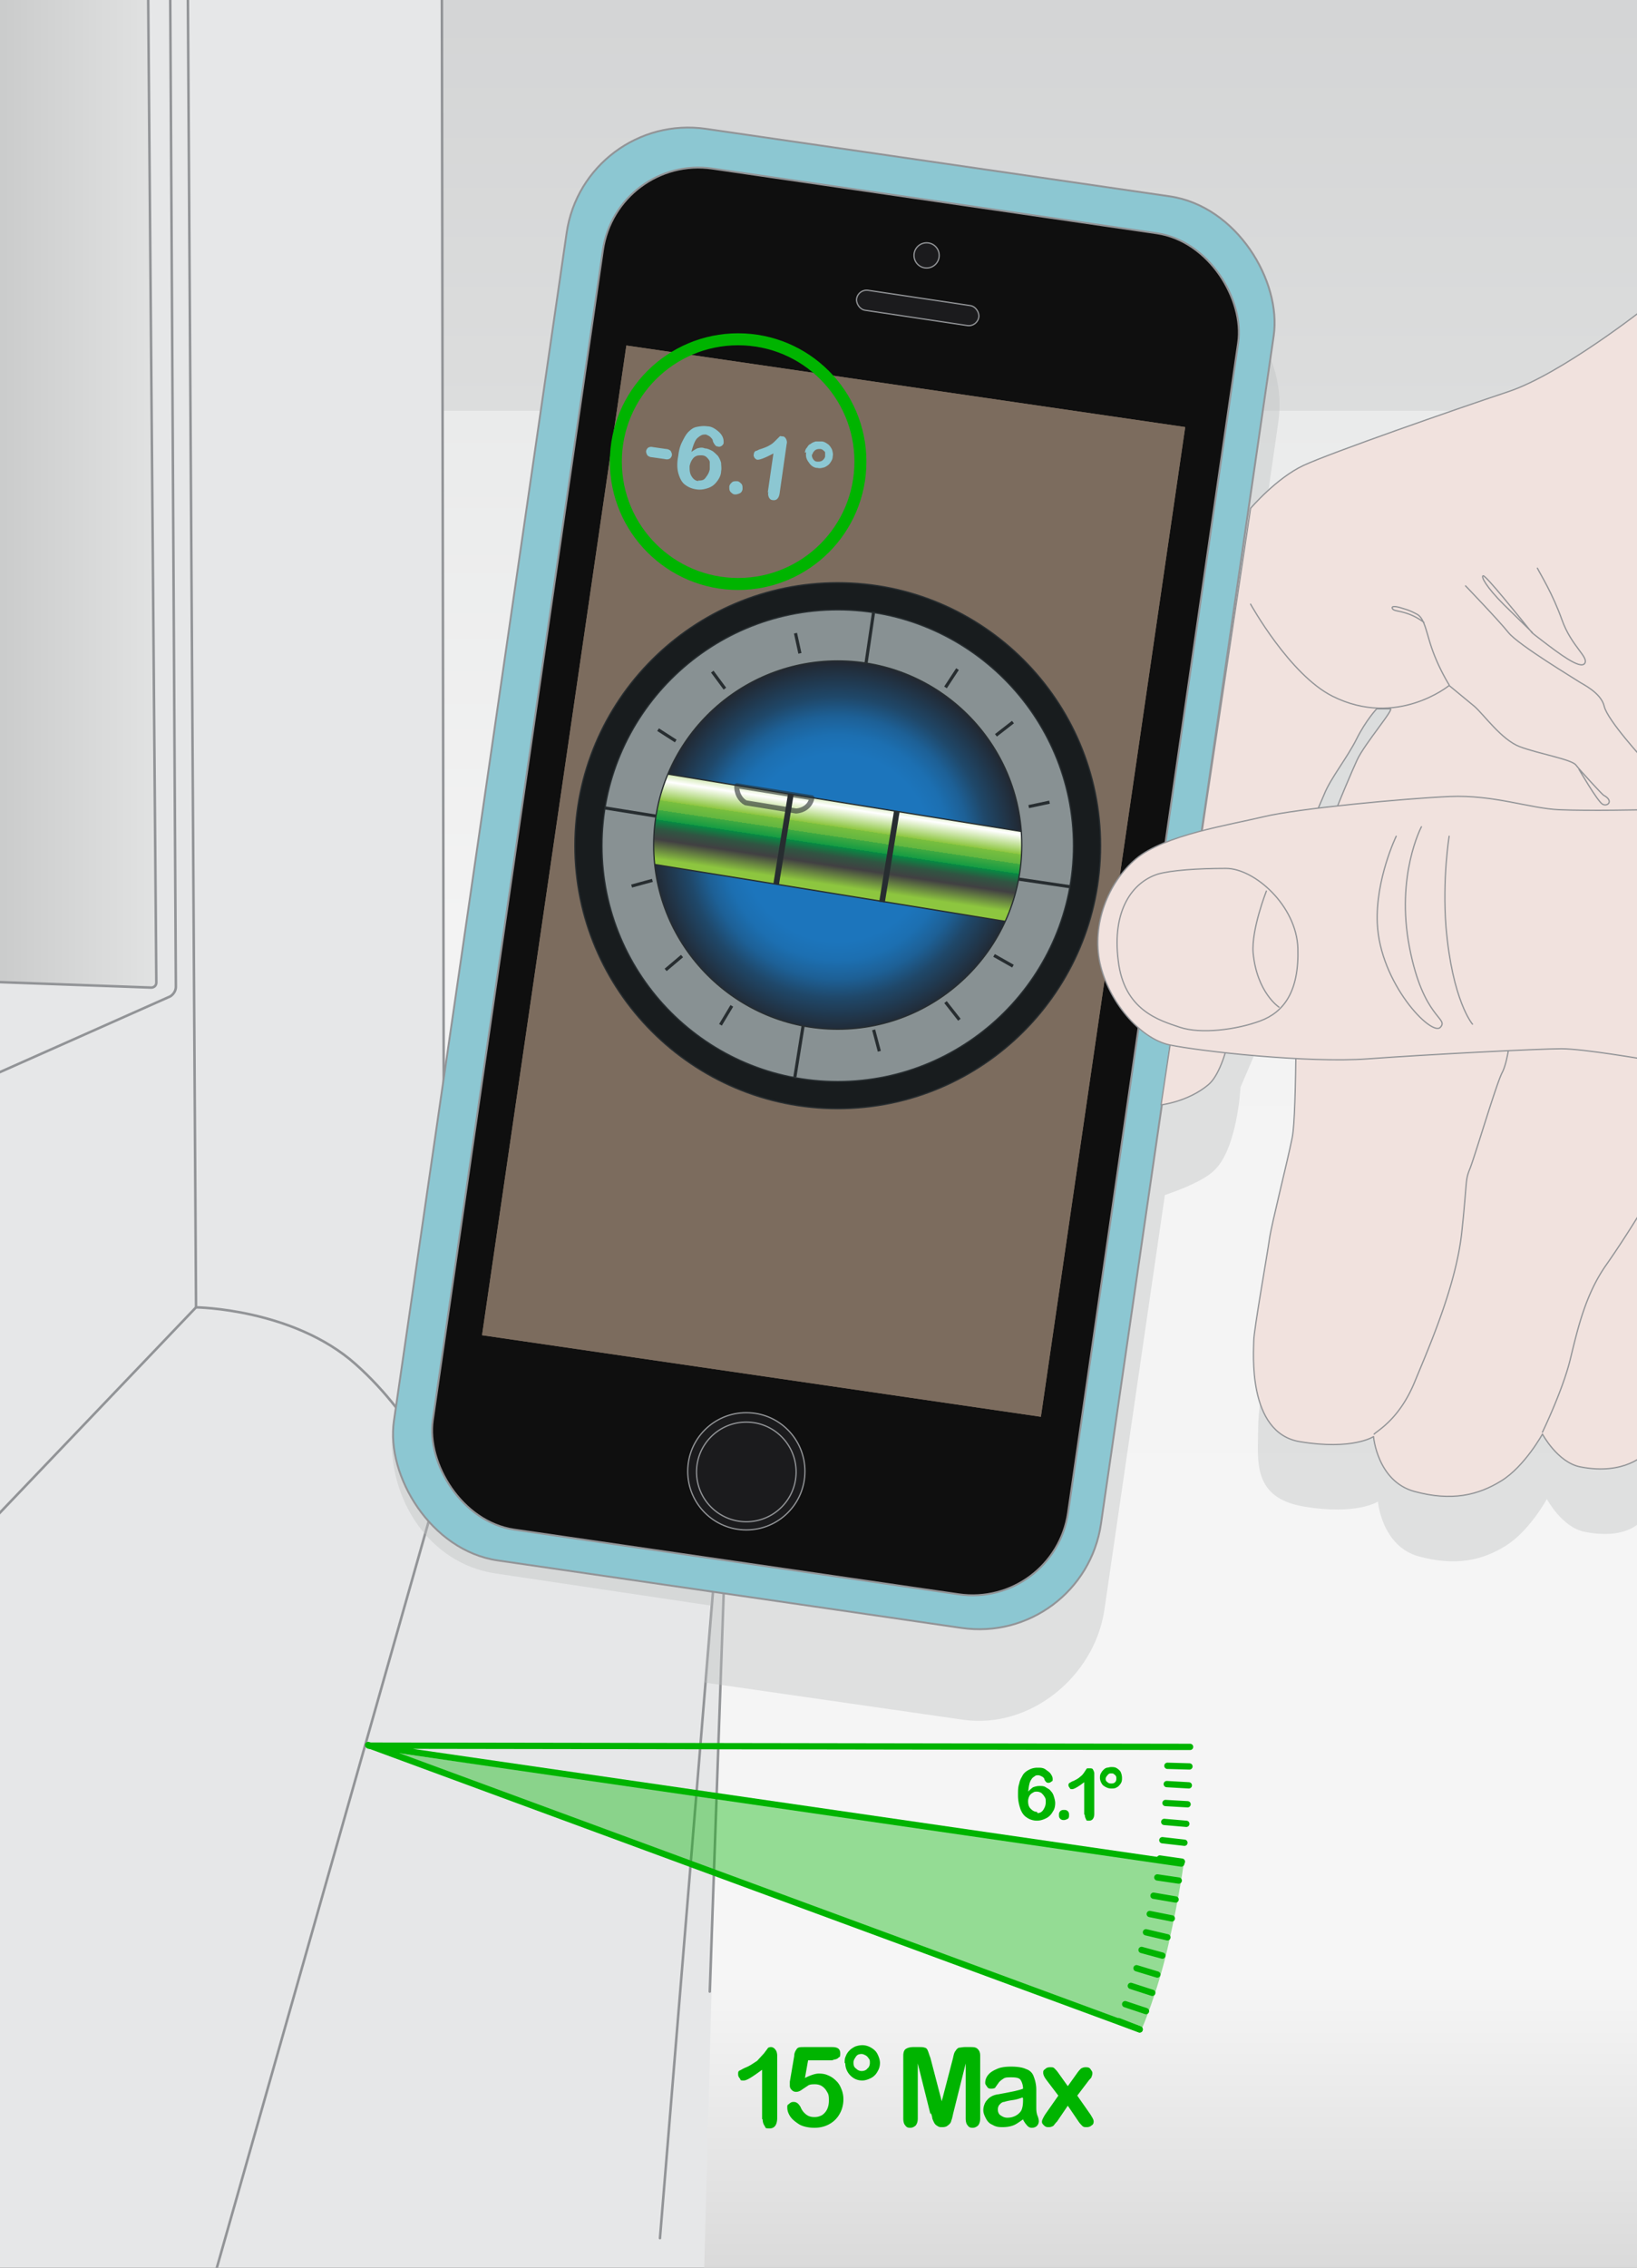 <svg xmlns="http://www.w3.org/2000/svg" viewBox="0 0 259.7 359.6" xmlns:v="https://vecta.io/nano"><rect x="0" y="0" width="259.7" height="359.6" fill="#333333" stroke="none"/><style><![CDATA[.A{isolation:isolate}.U,.G,.K,.C{mix-blend-mode:multiply}.d{fill:none}.e{stroke-linejoin:round}.f{fill-rule:evenodd}.g{stroke:#929497}.h{stroke-linecap:round}.i{stroke-width:.2}.j{stroke:#272d30}]]></style><defs><linearGradient id="A" x1="40.7" y1="77.6" x2="-69.9" y2="77.6" href="#F"><stop offset="0" stop-color="#fff"/><stop offset="1"/></linearGradient><linearGradient id="B" x1="165.5" y1="-100.2" x2="165.5" y2="726.3" href="#F"><stop offset="0" stop-color="#a7a9ac"/><stop offset="0" stop-color="#adafb2"/><stop offset="0" stop-color="#c7c8ca"/><stop offset=".2" stop-color="#dcdddd"/><stop offset=".2" stop-color="#eaebeb"/><stop offset=".3" stop-color="#f3f3f3"/><stop offset=".5" stop-color="#f6f6f6"/><stop offset="1"/></linearGradient><radialGradient id="C" cx="132.8" cy="134.4" fx="132.8" fy="134.4" r="29.8" href="#F"><stop offset=".5" stop-color="#1c75bc"/><stop offset=".6" stop-color="#1c6fb1"/><stop offset=".7" stop-color="#1d6096"/><stop offset=".8" stop-color="#1f486a"/><stop offset="1" stop-color="#22262e"/><stop offset="1" stop-color="#231f20"/></radialGradient><linearGradient id="D" x1="134.9" y1="124.8" x2="132.5" y2="141.8" gradientTransform="translate(1.9 10.1) rotate(1.3) scale(1 .9) skewX(1.3)" href="#F"><stop offset="0" stop-color="#8dc63f"/><stop offset=".2" stop-color="#fff"/><stop offset=".4" stop-color="#8dc63f"/><stop offset=".4" stop-color="#88c43f"/><stop offset=".4" stop-color="#79bf3f"/><stop offset=".5" stop-color="#61b640"/><stop offset=".5" stop-color="#40aa41"/><stop offset=".6" stop-color="#159b43"/><stop offset=".6" stop-color="#009444"/><stop offset=".6" stop-color="#068b43"/><stop offset=".7" stop-color="#305542"/><stop offset=".8" stop-color="#414042"/><stop offset="1" stop-color="#8dc63f"/></linearGradient><path id="E" d="M99.365 54.784l88.662 12.934-22.895 156.939-88.662-12.934z"/><linearGradient id="F" gradientUnits="userSpaceOnUse"/></defs><g class="A"><g class="f"><path d="M-1,360.3V-1.4l262,.3v361.4H-1Z" fill="#e6e7e8"/><path class="C" d="M23.9 156.6l-24.9-.9V-1.4h24.5l1.3 157.1c0 .6-.3.9-.9.9z" opacity=".4" fill="url(#A)"/><path d="M111.7 360.3H261V-1.1L70.1-1.3l.3 176.4 44.2 76.1-2.9 109.1z" fill="url(#B)"/></g><g stroke-width=".4" class="d e g h"><path d="M70.1-1.3l.3 177.9 42.9 73.5-8.6 104.8M29.8-1.3l1.3 208.6L-1 240.9m0-85.2l25 .9c.4 0 .8-.3.8-.8L23.5-1.4"/><path d="M27-1.4l.9 157.9c0 .6-.4 1.2-.9 1.5L-.9 170.4m32 36.9s15.4.2 25.3 9 14.1 19.8 14.1 19.8M34.2 360.3l34.9-122.9m43.5 78.4l2.3-65.8"/></g><path class="G f" d="M240.1 75.7l-32.5 11.7c-2.9 1.4-6.7 4.6-8.7 6.5l3.9-27c1.5-10.6-5.9-20.6-16.5-22.1l-73.5-10.7C102.2 32.6 92.2 40 89.7 51L62.2 227.5c-.6 10.1 5.8 20.4 16.4 22l34.2 5.1-1 12.2 41 5.9c10.6 1.5 20.8-6.8 22.4-17.4l9.6-65.8c2.6-.9 5.9-2.2 7.6-3.7 3.9-3.3 4.4-13.4 4.4-13.4l14-32.7c1-2.5 3.6-5.7 5.1-8.7.9-1.6 3.2-4.8 3.2-4.8h2.1c1-.3-4 5.5-5.2 8.1-1.3 2.5-8.9 20.3-9.3 27.7-.5 7.4-.2 28.2-1 32.2s-3.3 13.8-3.6 16c.2-1.3-2.5 11.1-2.5 16.2s-1.1 11.1 7.3 12.5 11.7-.8 11.7-.8.6 7.1 6.5 8.7 10.1.6 13.8-1.7c3.8-2.4 6.5-7.4 6.5-7.4s2.4 4.5 6 5.2c7.1 1.4 9.2-2 9.2-2V62.4S248.4 72.8 240 75.6z" fill="#bec1c0" opacity=".4"/><g stroke-width=".3" class="e g"><rect x="75.5" y="24.6" width="113.3" height="229.3" rx="19.5" transform="matrix(.99 .144 -.144 .99 21.5 -17.6)" fill="#8cc7d2"/><rect x="81.5" y="30.8" width="101.8" height="218" rx="15.3" transform="matrix(.99 .144 -.144 .99 21.6 -17.7)" fill="#0f0f0f"/></g><g fill="#7c6c5e"><use href="#E"/><use href="#E" class="K"/></g><g fill="#1b1b1d" class="e g i"><rect x="135.9" y="47.1" width="19.6" height="3.2" rx="1.6" transform="matrix(.989 .148 -.148 .989 8.7 -20.9)"/><circle cx="147" cy="40.5" r="2"/><circle cx="118.4" cy="233.3" r="9.3"/><circle cx="118.4" cy="233.4" r="7.9"/></g><g fill="#7c6c5e"><rect x="99.4" y="188.4" width="50.4" height="15.9" rx="4.3" transform="matrix(.99 .141 -.141 .99 28.9 -15.6)"/><rect class="K" x="99.8" y="189.1" width="50.4" height="15.9" rx="4.3" transform="matrix(.99 .141 -.141 .99 29 -15.6)"/><g transform="matrix(.99 .141 -.141 .99 13 -22.8)"><rect x="160.1" y="74.6" width="14.9" height="11.2" rx="4.3"/><rect class="K" x="160.4" y="75" width="14.7" height="11.3" rx="4.3"/></g></g><g class="e j"><g class="i"><circle cx="132.8" cy="134.4" r="29.8" fill="url(#C)"/><g class="f"><path d="M164.4 146.9l-64.1-10.4 2.3-14.3 23.2 3.8 40.9 6.6-2.3 14.3z" fill="url(#D)"/><path d="M133.4 94.9c-21.4 0-38.8 17.4-38.8 38.8s17.4 38.8 38.8 38.8 38.8-17.4 38.8-38.8-17.4-38.8-38.8-38.8zm-.5 68.3c-16.1 0-29.2-13.1-29.2-29.2s13.1-29.2 29.2-29.2 29.2 13.1 29.2 29.2-13.1 29.2-29.2 29.2z" fill="#889193"/><path d="M132.9 92.4c-23 0-41.7 18.7-41.7 41.7s18.7 41.7 41.7 41.7 41.7-18.7 41.7-41.7-18.7-41.7-41.7-41.7zm0 79.1c-20.7 0-37.4-16.8-37.4-37.4s16.8-37.4 37.4-37.4 37.4 16.8 37.4 37.4-16.8 37.4-37.4 37.4z" fill="#181c1e"/></g></g><path d="M123.2 139.8l2.2-13.5m14.6 16.3l2.2-13.5" stroke-width=".9" stroke-linecap="square" class="d"/></g><g stroke-width=".5" stroke-miterlimit="10" class="d j"><path d="M137.4 105.1l1.2-8.1m-12.5 73.8l1.3-8.1M104 129.4l-8.1-1.3m73.8 12.5l-8.1-1.2M115 109.2l-2-2.7m39.2 55.2l-2.2-2.8m-41.8-7.3l-2.6 2.2m55.1-39.3l-2.7 2.1m-50.8.9l-2.8-1.8m56.3 37.5l-3-1.7m-41.6 8l-1.8 3"/><path d="M151.9 106.1L150 109m-23.1-5.4l-.7-3.2m13.3 66.3l-.9-3.4m-35.1-23.7l-3.3.9m66.3-13.3l-3.3.7"/></g><path class="U d e j" d="M126.3 128.6l-8-1.3c-.8-.4-1.5-1.5-1.4-2.7h0l11.9 1.9h0c-.2 1.2-1.2 2-2.5 2.1z" opacity=".6" stroke-width=".8"/><path d="M105.5 72.8l-2.1-.3c-.3 0-.6-.2-.7-.3-.1-.2-.2-.4-.2-.6s.1-.4.3-.6c.2-.1.4-.2.8-.1l2.1.3c.3 0 .6.2.7.3.1.2.2.4.2.6s-.1.4-.3.6c-.2.1-.4.2-.8.1zm4-1c.4-.3.7-.5 1.1-.7.4-.1.8-.2 1.2 0 .4 0 .8.2 1.2.4.3.2.6.5.9.8.2.3.4.7.5 1.1 0 .4.1.9 0 1.3 0 .6-.3 1.2-.7 1.7s-.8.8-1.4 1-1.2.3-1.8.2c-.8-.1-1.4-.4-1.9-.8s-.8-1.1-1-1.8c-.2-.8-.2-1.7 0-2.7.1-.9.3-1.6.6-2.2s.6-1.2 1-1.6.8-.7 1.3-.8 1.1-.2 1.7-.1c.6 0 1.1.3 1.5.6s.7.6.9 1 .2.7.2 1c0 .2-.1.3-.3.5-.2.1-.4.2-.6.1a.55.55 0 0 1-.5-.3c-.1-.1-.2-.3-.3-.5 0-.3-.2-.5-.4-.7s-.5-.3-.7-.4c-.2 0-.5 0-.7.1a3.04 3.04 0 0 0-.7.5c-.4.4-.7 1.3-1 2.5zm1.2 4.4c.5 0 .9 0 1.2-.4s.6-.8.7-1.4v-1.1c0-.3-.3-.6-.5-.8s-.5-.3-.8-.3-.6 0-.8.1c-.3.1-.5.3-.7.6s-.3.6-.4 1c0 .6 0 1.1.3 1.6s.6.7 1.1.8zm5.9 2.2c-.3 0-.5-.2-.7-.4s-.2-.5-.2-.8.2-.5.4-.7.5-.2.8-.2.5.2.7.4.2.5.2.8-.2.6-.4.7-.5.2-.7.2zm5.2-.3l.9-6.2c-1.3.7-2.1 1-2.5 1-.2 0-.3-.1-.5-.3-.1-.2-.2-.4-.1-.6a.55.55 0 0 1 .3-.5c.2 0 .4-.2.8-.3.6-.2 1.1-.4 1.4-.6.4-.2.7-.5 1-.8l.6-.6c.1-.1.2 0 .5 0 .2 0 .4.2.5.4s.2.5.1.8l-1.1 7.7c-.1.9-.5 1.3-1.1 1.2-.3 0-.5-.2-.6-.4s-.2-.5-.1-.9zm5.9-6.3c0-.3.1-.6.3-.8.2-.3.3-.5.6-.6.2-.2.5-.3.8-.4h.9c.4 0 .7.2 1 .4s.5.5.7.9c.1.4.2.7.1 1.1 0 .4-.2.7-.4 1s-.5.5-.9.7c-.4.1-.7.2-1.1.1-.6 0-1.1-.4-1.4-.9-.4-.5-.5-1-.4-1.6zm1.1.2c0 .3 0 .5.2.8s.4.4.7.4.5 0 .8-.2c.2-.2.4-.4.4-.7v-.5c0-.2-.2-.3-.3-.4s-.3-.2-.5-.2c-.3 0-.5 0-.8.2-.2.2-.4.4-.4.7z" fill="#8cc7d2"/><g stroke="#00b400" class="d e"><circle cx="117.1" cy="73.2" r="19.4" stroke-width="1.9"/><g class="h"><path d="M188.8 277l-130.3-.2 128.9 18.7"/><path d="M58.4 276.7l122.4 45.1"/></g></g><path d="M120.9 336v-7.8c-1.5 1.1-2.4 1.7-2.9 1.7s-.5 0-.6-.3c-.2-.2-.3-.4-.3-.7s0-.5.3-.6c.2-.1.5-.3 1-.5.7-.3 1.2-.7 1.7-1l1.1-1.2.6-.8c0-.1.3-.2.5-.2s.5.1.7.4c.2.2.3.6.3 1v9.8c0 1.1-.4 1.7-1.2 1.7s-.6-.1-.8-.4a1.69 1.69 0 0 1-.3-1zm11.4-9.3h-4.1l-.5 2.8c.8-.4 1.6-.7 2.2-.7s1.1.1 1.5.3c.5.2.9.5 1.3.9s.6.8.8 1.3.3 1 .3 1.6c0 .8-.2 1.6-.6 2.3a4.1 4.1 0 0 1-1.6 1.6c-.7.4-1.5.6-2.4.6s-1.9-.2-2.5-.6-1.1-.8-1.4-1.3-.4-.9-.4-1.3 0-.4.3-.6c.2-.2.4-.3.7-.3.5 0 .8.3 1.1.8a2.73 2.73 0 0 0 .9 1.2c.4.3.8.4 1.3.4s.8-.1 1.2-.3a2.36 2.36 0 0 0 .8-.9c.2-.4.3-.9.3-1.4s0-1-.3-1.4a2.36 2.36 0 0 0-.8-.9c-.3-.2-.7-.3-1.1-.3s-.8 0-1.1.2l-.9.6c-.4.3-.7.4-1 .4s-.5-.1-.7-.3-.3-.4-.3-.7v-.6l.7-4.1c0-.5.2-.8.4-1.1s.6-.3 1.1-.3h4.5c.9 0 1.3.3 1.3 1s-.1.5-.3.7-.5.3-1 .3zm1.7.4c0-.4 0-.7.2-1.1.1-.3.3-.6.6-.9.2-.2.5-.4.9-.6.3-.1.7-.2 1.1-.2s.9.1 1.4.4.8.6 1 1 .4.9.4 1.4-.1.9-.4 1.4a2.41 2.41 0 0 1-1 1c-.4.2-.9.4-1.4.4-.8 0-1.4-.3-1.9-.8s-.8-1.2-.8-1.9zm1.4 0c0 .4.1.7.4.9.3.3.6.4.9.4s.7-.1.9-.4c.3-.2.4-.6.4-.9s0-.5-.2-.7c-.1-.2-.3-.4-.5-.5s-.4-.2-.6-.2c-.4 0-.7.1-.9.4s-.4.6-.4.9zm12.2 8.1l-2-8v8.7c0 .5-.1.8-.3 1.1-.2.2-.5.4-.9.4s-.6-.1-.8-.4c-.2-.2-.3-.6-.3-1.1V326c0-.5.1-.9.4-1.1s.7-.3 1.2-.3h.8c.5 0 .8 0 1 .1.2 0 .4.2.5.5.1.2.2.6.4 1.1l1.8 6.9 1.8-6.9c.1-.5.2-.9.4-1.1.1-.2.3-.4.5-.5.2 0 .6-.1 1-.1h.8c.5 0 .9 0 1.2.3s.4.6.4 1.1v9.9c0 .5-.1.8-.3 1.1-.2.2-.5.4-.9.4s-.6-.1-.8-.4c-.2-.2-.3-.6-.3-1.1v-8.7l-2 8c-.1.5-.2.9-.3 1.1 0 .2-.2.5-.5.7-.2.2-.5.3-.9.3s-.5 0-.8-.2c-.2-.1-.4-.3-.5-.5s-.2-.4-.3-.7c0-.2-.1-.5-.2-.8zm14.8.8c-.6.4-1.1.8-1.6 1s-1.1.3-1.8.3-1.1-.1-1.6-.4c-.5-.2-.8-.6-1-1s-.4-.8-.4-1.3.2-1.2.6-1.6c.4-.5 1-.8 1.7-.9.1 0 .5-.1 1.1-.2l1.5-.3c.4-.1.9-.2 1.4-.4 0-.6-.2-1.1-.4-1.4s-.7-.4-1.4-.4-1 0-1.3.2-.6.4-.8.7l-.5.7c0 .1-.3.2-.6.2s-.5 0-.7-.3-.3-.4-.3-.6a1.92 1.92 0 0 1 .4-1.2c.3-.4.7-.7 1.4-1 .6-.3 1.4-.4 2.3-.4s1.8.1 2.4.4a1.8 1.8 0 0 1 1.2 1.2 5.58 5.58 0 0 1 .4 2.1v1.4 1.3c0 .4 0 .9.2 1.4s.2.8.2.9a1.08 1.08 0 0 1-.3.7c-.2.2-.5.3-.8.3s-.5-.1-.7-.3a4.31 4.31 0 0 1-.7-1zm-.2-3.4c-.3.1-.8.3-1.5.4s-1.1.2-1.4.3c-.3 0-.5.2-.7.4s-.3.5-.3.8.1.7.4.9.6.4 1.1.4.9-.1 1.3-.3a2.36 2.36 0 0 0 .9-.8c.2-.4.3-.9.3-1.7v-.3zm8.9 3.8l-1.7-2.5-1.7 2.5c-.3.3-.5.6-.6.7-.2.1-.4.2-.7.2s-.5 0-.8-.3-.3-.4-.3-.6.2-.6.5-1.1l2.1-3-1.9-2.5c-.3-.4-.5-.8-.5-1.1s0-.4.3-.6c.2-.2.4-.3.8-.3s.5 0 .7.2.4.4.6.7l1.5 2.1 1.5-2.1c.2-.3.5-.6.6-.7.2-.1.4-.2.7-.2s.6 0 .8.3.3.4.3.6 0 .3-.1.5c0 .2-.2.4-.4.6l-1.9 2.5 2.1 3c.3.5.5.8.5 1.1s-.1.5-.3.6c-.2.2-.5.3-.8.3s-.5 0-.7-.2-.4-.4-.6-.7z" fill="#00b400"/><path d="M188.7 280.1l-3.5-.1m3.4 3.1l-3.5-.2m3.3 3.2l-3.5-.2m3.3 3.3l-3.5-.3m3.2 3.3l-3.5-.4m3.1 3.4l-3.5-.5m3 3.5l-3.4-.5m2.9 3.5l-3.5-.6m2.9 3.6l-3.5-.7m2.8 3.7l-3.4-.8m2.6 3.7l-3.3-.9m2.5 3.9l-3.3-1m2.5 3.9l-3.4-1.1m2.4 4l-3.3-1.1m2.3 4l-3.3-1.3" stroke="#00b400" class="d e h"/><g fill="#00b400"><path d="M181.2,321.8l-119.5-44,126.1,17.6s-.6,4.8-2.4,12.8-4.3,13.6-4.3,13.6Z" opacity=".4" class="f"/><path d="M163.1 284.1c.3-.3.5-.5.8-.7.3-.1.6-.2 1-.2s.7 0 1 .2.6.3.8.6c.2.2.4.5.5.9.1.3.2.7.2 1 0 .5-.1 1-.4 1.4a2.41 2.41 0 0 1-1 1c-.4.2-.9.4-1.5.4s-1.2-.2-1.6-.5c-.5-.3-.8-.8-1-1.3-.2-.6-.4-1.3-.4-2.2s0-1.3.2-1.9c.1-.6.4-1 .6-1.4.3-.4.6-.6 1-.8s.8-.3 1.3-.3.9 0 1.3.3.6.4.8.7.3.5.3.8 0 .3-.2.4a.76.76 0 0 1-.4.2c-.1 0-.3 0-.4-.1s-.2-.2-.3-.4c0-.2-.2-.4-.4-.5s-.4-.2-.6-.2-.4 0-.6.2c-.2.1-.4.3-.5.5-.3.4-.4 1.1-.5 2.1zm1.5 3.4c.4 0 .7-.2.9-.5s.4-.7.4-1.2 0-.6-.2-.9c-.1-.2-.3-.4-.5-.6-.2-.1-.4-.2-.7-.2s-.4 0-.7.2c-.2.1-.4.3-.5.5s-.2.5-.2.8c0 .5.1.9.4 1.2s.6.5 1 .5zm4.2 1.1c-.2 0-.4 0-.6-.2s-.2-.4-.2-.6 0-.4.2-.6.4-.2.6-.2.4 0 .6.2.2.4.2.6 0 .5-.2.6-.4.2-.6.2zm3.2-.9v-5.1c-.9.7-1.6 1.1-1.9 1.1s-.3 0-.4-.2a.76.76 0 0 1-.2-.4c0-.1 0-.3.2-.4s.3-.2.6-.3c.4-.2.8-.4 1.1-.7.3-.2.5-.5.7-.8s.3-.5.4-.5h.4c.2 0 .4 0 .5.2s.2.4.2.6v6.4c0 .7-.3 1.1-.8 1.1s-.4 0-.5-.2-.2-.4-.2-.7zm2.5-5.7c0-.2 0-.5.1-.7s.2-.4.4-.6.3-.3.6-.4c.2 0 .4-.1.7-.1s.6 0 .9.2.5.4.6.6a2.39 2.39 0 0 1 .2.9c0 .3 0 .6-.2.9s-.4.5-.6.6c-.3.2-.6.2-.9.2-.5 0-.9-.2-1.3-.5-.3-.3-.5-.8-.5-1.2zm.9 0c0 .2 0 .4.3.6.2.2.4.2.6.2s.4 0 .6-.2.2-.4.2-.6 0-.3-.1-.4c0-.1-.2-.2-.3-.3s-.3-.1-.4-.1c-.2 0-.4 0-.6.3-.2.2-.3.4-.3.6z"/></g><g class="e g i"><g class="h"><path d="M261 48.8s-13.3 10.5-21.7 13.3-28.2 9.7-32.5 11.7-8.4 6.8-8.4 6.8l-14.2 94.6s4.3-.5 7.5-3.2 4.4-13.4 4.4-13.4l14-32.7c1-2.5 3.6-5.7 5.1-8.7s3.2-4.8 3.2-4.8h2.1c1-.3-4 5.5-5.2 8.1s-8.9 20.3-9.3 27.7c-.5 7.4-.2 28.2-1 32.2s-3.3 13.8-3.6 16-2.5 14.6-2.5 16.2-1.1 14.6 7.3 16 11.7-.8 11.7-.8.6 7.1 6.5 8.7 10.1.6 13.8-1.7 6.5-7.4 6.5-7.4 2.4 4.5 6 5.2c7.1 1.4 10.3-2.1 10.3-2.1" fill="#f1e2de" class="f"/><g class="d"><path d="M198.4 95.8s6.2 11.2 13 14.6c10.2 5.1 18.5-1.7 18.5-1.7l4 3.3c1.5 1.3 4.3 5.3 7.2 6.4s8.2 2 8.9 2.9 4.1 4.6 4.4 4.8c1.7.9.6 1.9-.2 1.4s-3.7-5.5-3.7-5.5m10.3-1.5s-5.8-6.3-6.3-8.5-3.6-3.6-4-3.9-9.6-5.8-11.2-7.8-6.8-7.4-6.8-7.4m11.4-2.8c.5 1 2.4 4 3.9 8.2s4.3 5.9 3.6 6.9-4.1-1.6-6.6-3.5-1.6-1.3-2.1-1.8c-1.7-2.1-7-8.7-7.4-8.6s.5 1.8 3.3 4.6l4.5 4.4"/><path d="M229.9 108.6s-1.4-2.2-2.5-5.1-1.3-5.4-2.6-6.1-1.9-.8-2.5-1c-1-.3-1.6-.3-1.4.1s.9.3 2.4.8a9.12 9.12 0 0 1 2.6 1.4M218 227.4c.6-.6 4-2.4 6.4-8.2s6.6-15.4 7.5-23.8.5-8.1 1.3-10.1 4.2-13.5 5.1-15.2 1.3-5.7 1.3-5.7m5.1 62.7s3.2-6.6 4.4-11.5 2.4-10.3 5.7-15 6.2-9.6 6.2-9.6"/></g><path d="M261 128.4s-8.9.2-13.6 0-10.4-2.4-17.4-2.1-24.1 1.9-29.5 3.2-15.8 2.9-20.3 6.7-7 10.5-5.7 16.5 6.3 12 11.1 13 21.9 2.9 31.4 2.2 27.2-1.6 30.7-1.6S261 168 261 168" fill="#f1e2de" class="f"/></g><g class="d"><path d="M183.7,138.6c2.1-.6,6.3-.9,10.8-.9s11.2,5.9,11.4,12.7-2.2,10.1-6,11.5-9.4,2.1-12.7,1-8.9-2.7-9.8-10.6c-1-7.9,2.2-12.4,6.3-13.7Z"/><path d="M200.9 141.3s-2.4 6.1-2.1 9.8c.6 6.3 4.1 8.6 4.1 8.6m18.6-27.1s-3.3 6.8-3 13.8c.4 9.5 8.6 18 10 16.5s-2.7-1.3-4.9-12.7 1.9-19.1 1.9-19.1m4.4 1.5s-1.1 6.7-.5 14.4c1 11.7 4.2 15.4 4.2 15.4" class="h"/></g></g></g></svg>